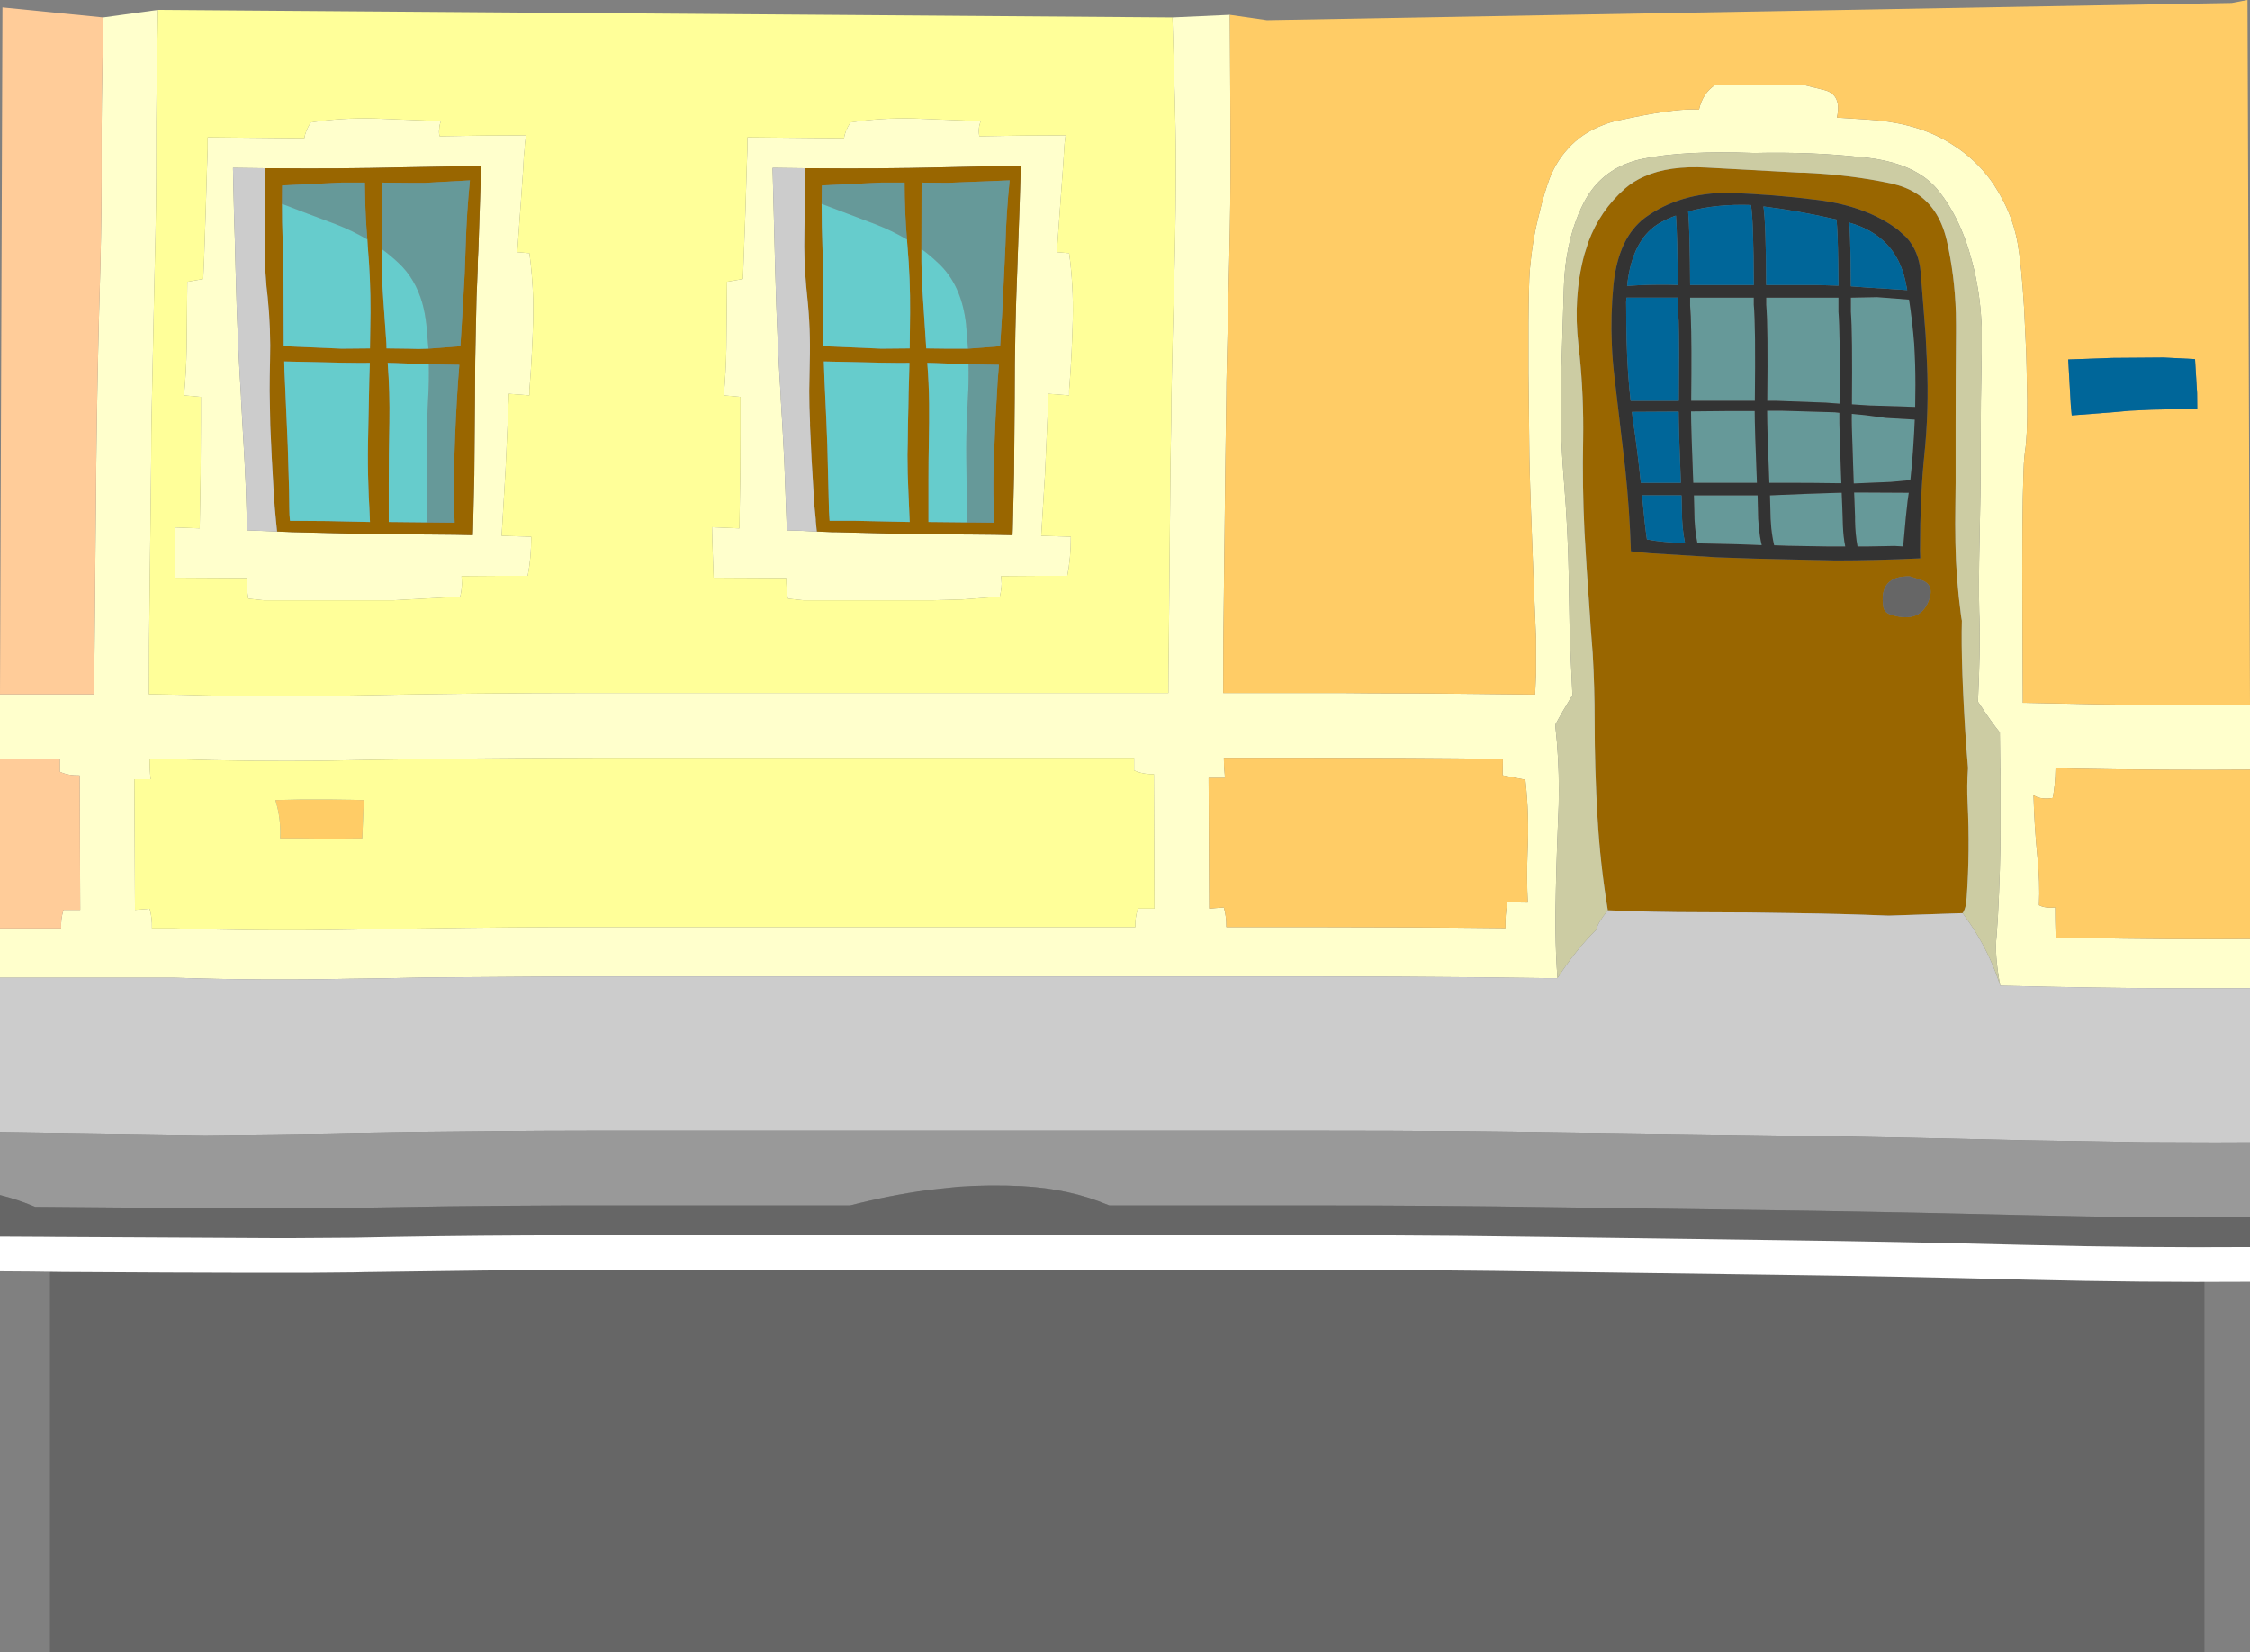<?xml version="1.0" encoding="UTF-8" standalone="no"?>
<svg xmlns:xlink="http://www.w3.org/1999/xlink" height="633.35px" width="862.3px" xmlns="http://www.w3.org/2000/svg">
  <rect width="100%" height="100%" fill="#808080" stroke="none"/>
  <g transform="matrix(1.0, 0.0, 0.0, 1.0, 30.65, 14.55)">
    <path d="M814.2 618.8 L-11.5 618.8 -11.5 456.9 814.2 456.9 814.2 618.8" fill="#666666" fill-rule="evenodd" stroke="none"/>
    <path d="M8.9 -7.85 L29.9 -10.75 Q29.15 28.8 29.25 39.9 L29.25 42.6 Q29.3 63.95 28.7 86.4 L28.4 99.8 27.45 145.45 27.35 151.8 27.3 161.8 26.5 231.65 26.45 251.6 28.65 251.6 39.8 251.8 Q70.6 252.75 104.4 252.05 150.8 251.1 197.25 251.1 L197.4 251.1 288.0 251.1 324.5 251.1 347.15 251.1 378.65 251.1 417.15 251.1 Q417.15 242.05 417.3 233.25 L417.95 163.4 418.25 146.45 418.3 138.15 Q418.75 114.45 419.5 87.9 420.1 64.6 420.0 42.6 419.9 30.15 418.7 -7.85 L440.7 -8.85 440.95 39.35 440.95 42.6 Q441.0 63.7 440.45 85.9 L439.5 127.05 Q439.35 131.9 439.35 136.65 L439.0 161.3 438.2 231.1 438.15 251.1 448.3 251.1 471.6 251.1 483.2 251.1 494.9 251.2 Q515.15 251.2 534.9 251.45 L557.7 251.7 558.05 243.5 558.05 231.1 558.05 230.25 557.2 210.2 Q555.6 169.75 555.5 160.55 L555.15 128.4 555.15 108.95 Q555.25 94.6 555.65 88.95 L555.9 86.65 Q556.85 76.5 559.5 66.4 561.0 60.05 563.3 53.7 565.9 47.25 570.15 42.6 575.55 36.5 583.6 33.45 586.5 32.25 589.7 31.6 L590.25 31.5 Q609.7 27.25 618.55 27.4 L620.5 27.5 Q621.9 21.15 626.75 18.0 L660.5 18.0 668.8 20.05 Q675.3 21.85 673.35 30.55 L684.55 31.25 Q702.1 32.25 714.2 38.85 L715.45 39.55 717.65 40.9 720.2 42.6 Q728.1 48.25 733.45 56.15 735.45 59.2 737.15 62.5 741.15 70.3 742.65 78.85 744.1 87.15 745.1 103.6 L745.9 120.45 746.05 126.3 746.3 138.7 Q746.4 153.0 745.45 158.4 L745.2 160.6 Q744.95 162.9 744.85 166.9 744.25 182.25 744.45 222.4 L744.6 254.85 745.3 254.85 774.35 255.45 Q804.25 255.85 831.65 255.65 L831.65 280.5 Q799.2 280.75 764.55 280.1 L757.15 279.9 Q757.0 286.95 756.05 291.35 L754.35 291.55 Q750.55 291.7 748.7 290.2 749.0 301.95 750.2 314.0 751.2 323.65 750.8 332.45 752.65 333.4 755.2 333.4 L757.0 333.3 Q757.0 338.75 757.15 342.95 L757.15 344.85 766.65 345.0 Q800.15 345.65 831.65 345.4 L831.65 364.25 819.2 364.3 Q787.65 364.4 754.1 363.7 L743.45 363.45 735.95 363.3 Q733.7 351.35 734.55 344.3 L734.55 344.25 735.05 336.95 Q736.05 317.95 736.05 302.7 L736.05 282.9 735.95 279.5 735.8 266.2 Q732.5 262.2 727.4 254.4 728.35 234.35 728.0 222.75 L727.9 219.85 Q727.65 209.0 728.0 193.75 L728.35 175.3 728.35 175.2 728.45 167.0 728.45 157.65 Q728.45 139.0 728.85 120.45 L728.85 110.65 728.75 109.0 Q728.1 96.65 725.2 85.95 722.85 76.75 719.1 69.3 716.25 63.6 712.65 59.05 710.55 56.3 707.75 54.1 699.45 47.6 684.8 45.9 L682.95 45.75 Q664.1 43.6 641.6 44.1 614.9 43.1 599.15 46.3 596.1 46.9 593.35 47.95 581.95 52.15 576.25 63.35 572.2 71.3 570.3 81.15 568.9 88.1 568.7 95.95 L568.3 109.2 567.85 124.1 567.6 132.15 Q567.1 149.45 568.7 169.2 570.3 188.85 570.6 206.8 L570.6 208.5 570.9 225.7 571.25 235.25 571.4 238.85 572.0 251.9 Q567.95 258.5 565.4 263.3 566.15 269.95 566.5 276.6 567.1 288.25 566.5 299.9 565.75 317.45 565.5 335.15 L565.5 341.5 Q565.6 351.8 566.25 360.4 L561.85 360.4 Q534.15 360.0 505.25 359.85 L470.1 359.75 469.75 359.75 376.8 359.75 334.45 359.75 328.65 359.75 322.9 359.75 286.15 359.75 195.55 359.75 174.3 359.85 132.35 360.15 114.9 360.5 114.05 360.5 102.5 360.65 Q69.65 361.35 36.6 360.25 L-30.65 360.25 -30.65 341.35 -7.2 341.35 Q-7.4 337.7 -6.3 334.25 L0.1 334.25 -0.1 282.7 Q-4.5 282.8 -7.7 281.3 L-7.7 276.45 -30.65 276.45 -30.65 251.6 5.4 251.6 5.6 233.75 6.25 163.95 Q6.6 129.6 7.8 88.45 8.4 64.9 8.3 42.6 8.2 30.15 8.9 -7.85 M377.75 37.4 L377.55 38.85 Q377.3 40.65 377.2 42.6 L376.8 49.05 375.85 61.85 374.4 82.1 379.1 82.5 Q380.8 94.85 380.5 107.85 380.2 120.65 379.25 133.1 379.0 135.05 379.1 137.0 L371.2 136.4 371.1 139.1 369.85 167.5 369.85 167.55 369.75 169.0 368.4 190.85 379.6 191.2 379.75 191.2 Q379.75 199.5 378.4 206.2 L378.3 206.2 368.85 206.2 367.4 206.2 353.05 206.3 353.25 209.25 Q353.15 211.55 352.55 214.15 L338.05 215.25 327.15 215.55 317.8 215.55 301.8 215.55 277.25 215.55 271.65 214.95 271.3 214.85 Q270.7 211.4 270.7 207.05 L252.15 206.95 251.5 206.95 242.85 206.9 242.35 192.3 242.25 187.55 252.75 188.0 253.1 165.55 253.15 151.8 253.15 146.45 253.15 142.4 253.15 137.6 246.75 137.0 Q247.6 128.0 247.75 118.85 L248.0 93.45 254.1 92.4 255.05 66.5 255.55 49.7 255.8 42.6 255.8 38.1 281.2 38.35 292.85 38.45 Q293.15 35.75 295.3 32.4 307.25 30.55 320.0 30.9 L345.2 31.9 Q344.1 34.8 344.7 37.7 361.1 37.35 377.65 37.35 L377.75 37.4 M282.4 189.2 L288.25 189.45 289.35 189.45 318.1 190.2 325.2 190.2 329.1 190.3 340.0 190.35 340.45 190.35 350.55 190.45 357.4 190.6 357.5 188.25 358.0 167.0 358.25 137.65 358.25 137.0 Q358.25 112.65 359.25 88.45 L359.5 81.25 360.1 64.95 360.6 49.1 360.6 49.05 Q345.55 49.2 330.45 49.6 305.8 50.2 281.2 49.95 L277.85 49.95 265.45 49.8 265.9 67.0 266.45 88.45 266.55 91.65 Q267.15 114.6 268.6 137.65 L268.6 138.35 269.25 149.1 269.95 162.3 270.9 188.15 270.9 188.35 270.9 188.75 270.95 188.75 275.95 188.9 279.85 189.1 282.4 189.2 M438.75 282.45 L438.8 283.65 434.9 283.65 432.55 283.65 432.8 333.75 438.4 333.3 Q439.4 336.7 439.35 340.85 L471.6 340.85 Q510.0 340.85 546.35 341.25 546.15 336.1 547.1 331.35 L554.9 331.45 Q554.4 322.3 554.8 312.2 555.5 297.9 553.95 284.35 L545.25 282.65 545.35 276.35 Q509.5 275.95 471.6 275.95 L438.4 275.95 Q438.4 279.4 438.75 282.45 M378.65 275.95 L324.7 275.95 323.25 275.95 319.85 275.95 288.0 275.95 197.4 275.95 171.85 276.05 Q142.25 276.2 112.75 276.7 L104.4 276.85 94.05 277.05 Q65.4 277.4 36.6 276.45 L26.7 276.45 Q26.7 280.6 27.1 284.15 L20.85 284.15 21.1 334.25 26.7 333.8 Q27.7 337.2 27.6 341.35 L36.6 341.35 Q70.6 342.45 104.4 341.8 118.45 341.5 132.6 341.35 164.95 340.85 197.4 340.85 L240.7 340.85 288.0 340.85 378.65 340.85 404.5 340.85 Q404.35 337.2 405.45 333.75 L411.8 333.75 411.6 282.2 Q407.2 282.3 404.0 280.75 L404.0 275.95 378.65 275.95 M170.8 37.35 L170.9 37.4 170.75 38.85 Q170.45 40.65 170.4 42.6 170.05 45.45 169.95 48.5 L169.95 49.05 169.05 61.85 167.75 80.2 167.6 82.1 172.25 82.5 Q173.45 91.3 173.7 100.45 L173.7 107.85 Q173.35 120.65 172.4 133.1 172.15 135.05 172.25 137.0 L164.35 136.4 164.3 139.1 163.1 165.9 163.0 167.55 161.6 190.85 172.75 191.2 172.95 191.2 Q172.95 199.5 171.6 206.2 L171.5 206.2 162.0 206.2 160.55 206.2 146.25 206.3 146.4 209.25 Q146.35 211.55 145.75 214.15 L120.3 215.55 95.0 215.55 70.4 215.55 64.8 214.95 64.5 214.85 Q63.9 211.4 63.9 207.05 L45.35 206.95 36.6 206.9 36.6 187.65 45.9 188.0 46.25 167.0 46.25 165.55 46.35 146.45 46.35 137.6 39.9 137.0 Q40.75 128.0 40.9 118.85 L41.15 93.45 47.25 92.4 47.6 84.35 48.2 66.5 48.7 49.7 48.95 42.6 48.95 38.1 74.4 38.35 86.0 38.45 Q86.35 35.75 88.45 32.4 100.4 30.55 113.2 30.9 L137.25 31.85 138.35 31.9 Q137.75 33.35 137.7 34.9 137.5 36.05 137.75 37.25 L137.85 37.7 Q154.3 37.35 170.8 37.35 M75.55 189.2 L81.4 189.45 111.25 190.2 118.35 190.2 122.25 190.3 133.2 190.35 143.7 190.45 150.55 190.6 150.65 188.25 151.15 167.4 151.15 167.0 151.4 137.65 151.4 137.0 Q151.4 123.7 151.75 110.4 151.9 99.35 152.45 88.45 L152.45 87.5 Q152.5 84.35 152.7 81.25 L153.25 64.95 153.7 51.4 153.8 49.1 153.8 49.05 123.6 49.6 Q98.95 50.2 74.4 49.95 L71.0 49.95 58.65 49.8 59.05 67.0 59.4 78.2 59.65 88.45 59.75 91.65 Q60.3 114.6 61.75 137.65 L61.75 138.35 63.1 162.3 63.55 171.9 64.05 188.15 64.05 188.25 64.05 188.75 64.15 188.75 73.05 189.1 75.55 189.2" fill="#ffffcc" fill-rule="evenodd" stroke="none"/>
    <path d="M585.55 334.4 Q582.6 316.45 581.6 298.8 580.5 280.25 580.5 261.7 580.5 248.75 579.75 235.85 L578.95 225.55 578.8 222.9 577.45 203.4 576.6 189.2 Q575.75 171.65 576.1 153.85 576.35 137.4 574.75 121.75 L574.3 117.65 Q572.2 99.45 576.5 83.2 L578.1 78.2 Q582.5 66.25 592.1 57.75 595.3 54.95 599.55 53.1 609.05 48.85 623.55 49.7 L659.3 51.65 660.65 51.65 Q678.2 52.4 694.05 55.75 L696.9 56.5 Q708.7 60.05 713.45 71.4 714.6 74.1 715.4 77.4 718.5 90.9 718.95 105.45 L719.0 110.05 719.0 112.85 Q718.85 130.95 718.85 149.1 L718.85 170.55 718.75 179.85 718.7 186.3 Q718.7 193.65 719.0 200.7 719.35 207.55 720.05 214.15 L720.95 221.7 721.25 223.4 Q720.8 239.85 722.9 271.3 L723.6 279.85 Q723.1 286.7 723.45 293.15 724.35 311.8 723.1 329.4 L722.75 332.45 Q722.35 334.3 721.55 335.5 L693.2 336.45 Q675.55 335.75 657.75 335.5 639.65 335.15 621.5 335.15 602.85 335.15 585.55 334.4 M705.45 89.8 Q704.8 81.75 699.95 76.4 L696.65 73.45 Q684.95 64.6 666.3 62.15 648.95 59.95 632.75 59.45 L632.0 59.35 Q613.1 59.3 599.9 68.85 598.35 69.95 597.1 71.3 589.3 79.05 587.7 94.85 586.6 106.3 587.1 117.5 587.35 123.75 588.1 129.95 L592.25 165.3 Q593.9 180.95 594.4 196.8 L601.5 197.5 627.25 199.1 642.0 199.6 663.55 200.1 668.8 200.2 672.7 200.3 Q687.75 200.3 705.3 199.5 L705.2 196.8 705.3 186.15 705.7 175.55 Q706.05 167.9 706.8 160.45 708.7 142.5 707.85 124.25 L707.35 113.85 705.45 89.8 M691.15 218.05 Q691.5 220.25 693.95 221.05 705.9 224.85 708.95 214.5 710.45 209.15 705.2 207.65 L701.25 206.4 Q689.3 206.2 691.15 218.05 M277.85 49.95 L281.2 49.95 Q305.8 50.2 330.45 49.6 345.55 49.2 360.6 49.05 L360.6 49.1 360.1 64.95 359.5 81.25 359.25 88.45 Q358.25 112.65 358.25 137.0 L358.25 137.65 358.0 167.0 357.5 188.25 357.4 190.6 350.55 190.45 340.45 190.35 340.0 190.35 329.1 190.3 325.2 190.2 318.1 190.2 289.35 189.45 288.25 189.45 282.4 189.2 282.0 185.2 282.0 184.6 Q281.4 179.45 281.15 174.0 280.3 161.45 279.8 148.7 L279.8 147.4 Q279.5 141.4 279.5 135.35 L279.7 124.0 Q280.05 111.55 278.75 99.35 L278.35 95.3 Q277.4 85.05 277.65 74.7 L277.85 61.05 277.85 49.95 M340.35 119.1 L352.65 118.15 353.5 104.6 354.7 79.3 Q355.0 67.1 356.3 54.6 L332.4 55.55 322.55 55.45 322.5 80.65 322.5 80.9 Q322.4 90.55 323.1 100.1 L324.35 119.0 332.4 119.1 340.35 119.1 M340.55 125.1 L327.05 124.6 324.75 124.55 324.75 124.6 Q325.35 132.15 325.45 140.2 L325.45 147.4 325.35 154.25 Q325.2 161.9 325.2 169.5 L325.2 172.05 325.2 185.55 339.95 185.7 341.3 185.7 350.45 185.8 350.2 178.4 Q349.85 172.25 350.35 159.1 350.8 145.9 351.7 131.65 L352.2 125.3 340.55 125.1 M316.95 77.25 Q316.05 66.3 316.05 55.45 L307.05 55.45 284.35 56.55 284.25 63.6 Q284.25 72.4 284.6 81.25 284.95 93.5 284.85 105.9 L284.95 118.15 307.05 119.1 318.0 119.0 318.15 105.2 Q318.25 92.25 317.15 79.8 L316.95 77.25 M285.35 131.15 L286.05 146.3 286.45 156.45 287.05 180.45 287.05 181.05 287.3 185.1 297.3 185.1 301.8 185.2 318.0 185.55 317.75 179.75 317.5 173.95 Q317.15 167.0 317.15 159.95 L317.25 155.2 Q317.3 148.15 317.5 141.3 317.55 135.9 317.75 130.55 L317.9 124.55 Q312.5 124.7 285.1 124.0 L285.35 131.15 M71.0 49.95 L74.4 49.95 Q98.95 50.2 123.6 49.6 L153.8 49.05 153.8 49.1 153.7 51.4 153.25 64.95 152.7 81.25 Q152.5 84.35 152.45 87.5 L152.45 88.45 Q151.9 99.35 151.75 110.4 151.4 123.7 151.4 137.0 L151.4 137.65 151.15 167.0 151.15 167.4 150.65 188.25 150.55 190.6 143.7 190.45 133.2 190.35 122.25 190.3 118.35 190.2 111.25 190.2 81.4 189.45 75.55 189.2 75.15 185.2 Q74.55 179.7 74.3 174.0 L74.2 173.0 Q73.45 160.95 72.95 148.7 L72.7 135.35 Q72.7 129.7 72.85 124.0 73.2 111.55 71.95 99.35 L71.5 95.3 Q70.6 85.05 70.85 74.7 L70.85 73.2 71.0 61.05 71.0 49.95 M110.15 77.25 Q109.45 69.05 109.3 61.0 L109.2 55.45 100.25 55.45 77.5 56.55 77.45 63.6 77.5 70.65 77.8 81.25 Q78.1 93.5 78.05 105.9 L78.1 118.15 100.25 119.1 111.15 119.0 111.35 105.2 Q111.4 92.25 110.3 79.8 L110.15 77.25 M133.55 119.1 L145.8 118.15 146.15 112.75 146.65 104.6 147.45 90.4 147.85 79.3 Q148.2 67.1 149.45 54.6 L132.35 55.55 125.55 55.55 115.75 55.45 115.75 59.35 115.65 80.65 115.65 80.9 Q115.55 90.55 116.25 100.1 L117.45 117.0 117.5 119.0 125.55 119.1 129.8 119.2 133.55 119.1 M78.3 124.0 Q78.35 127.6 78.55 131.15 L79.65 156.45 80.15 173.1 80.25 180.45 Q80.25 182.9 80.5 185.1 L95.0 185.2 111.15 185.55 110.9 179.75 Q110.65 175.8 110.55 171.7 110.25 163.5 110.4 155.2 L110.9 130.55 111.1 124.55 Q105.65 124.7 78.3 124.0 M133.7 125.1 L120.25 124.6 117.95 124.55 117.95 124.6 Q118.8 135.65 118.6 147.4 118.35 159.2 118.35 171.05 L118.35 172.05 118.35 185.55 133.1 185.7 143.6 185.8 143.35 178.4 Q143.2 174.7 143.3 168.4 L143.55 159.1 Q143.95 145.9 144.9 131.65 L145.4 125.3 133.7 125.1" fill="#996600" fill-rule="evenodd" stroke="none"/>
    <path d="M701.0 100.3 Q702.25 108.25 702.95 116.9 703.45 124.8 703.45 133.15 L703.35 141.45 687.85 140.95 685.9 140.9 679.1 140.45 Q679.35 113.0 678.7 105.05 L678.7 99.55 688.8 99.35 701.0 100.3 M692.1 145.65 L703.2 146.3 Q702.65 159.1 701.5 169.5 L694.05 170.2 679.8 170.8 679.35 157.3 Q678.95 147.5 679.05 144.25 L679.05 144.1 684.2 144.6 692.1 145.65 M673.95 99.55 L673.95 105.05 Q674.65 112.9 674.35 140.2 L669.1 139.8 650.15 139.1 646.65 139.1 Q647.0 110.4 646.25 102.25 L646.25 99.55 648.7 99.55 668.8 99.55 673.95 99.55 M674.3 143.7 L674.3 144.25 Q674.2 149.25 675.05 170.7 L674.05 170.7 Q664.3 170.55 654.45 170.55 L647.45 170.55 Q646.6 149.5 646.6 142.9 L652.5 142.9 672.6 143.5 674.3 143.7 M654.9 194.7 L649.3 194.5 Q647.85 188.35 647.85 180.6 L647.7 175.35 662.1 174.75 674.3 174.35 675.2 174.35 675.55 183.4 675.65 186.9 Q675.8 191.15 676.55 194.95 L675.45 194.95 669.7 194.95 655.4 194.7 654.9 194.7 M680.3 183.4 L679.95 174.25 681.65 174.25 700.9 174.35 700.45 177.5 Q699.7 183.9 699.3 188.85 L698.75 194.95 695.45 194.75 685.3 194.95 681.25 194.95 Q680.4 190.35 680.3 185.1 L680.3 183.4 M641.5 99.55 L641.5 102.25 Q642.25 110.4 641.9 139.1 L631.6 139.1 617.5 139.1 Q617.75 116.5 617.35 106.8 L617.1 102.65 617.1 99.55 629.1 99.55 637.45 99.55 641.5 99.55 M641.85 143.0 Q641.85 149.5 642.7 170.55 L634.4 170.55 618.3 170.55 Q617.45 149.6 617.45 143.15 L632.5 143.0 641.85 143.0 M618.7 181.05 L618.55 175.35 622.5 175.35 642.0 175.35 642.95 175.35 643.1 180.6 Q643.1 188.35 644.55 194.45 L635.4 194.1 619.9 193.75 Q618.7 188.0 618.7 181.05 M322.5 80.9 L322.5 80.65 322.55 55.45 332.4 55.55 356.3 54.6 Q355.0 67.1 354.7 79.3 L353.5 104.6 352.65 118.15 340.35 119.1 339.6 109.7 Q337.9 94.6 328.9 86.25 325.85 83.35 322.5 80.9 M339.95 185.7 L339.75 165.35 339.7 161.3 Q339.6 152.65 340.0 144.2 L340.3 138.35 340.3 138.15 Q340.7 131.65 340.55 125.1 L352.2 125.3 351.7 131.65 Q350.8 145.9 350.35 159.1 349.85 172.25 350.2 178.4 L350.45 185.8 341.3 185.7 339.95 185.7 M284.25 63.6 L284.35 56.55 307.05 55.45 316.05 55.45 Q316.05 66.3 316.95 77.25 311.2 73.85 304.85 71.4 L284.25 63.6 M77.45 63.6 L77.5 56.55 100.25 55.45 109.2 55.45 109.3 61.0 Q109.45 69.05 110.15 77.25 104.4 73.85 98.05 71.4 L87.25 67.35 77.45 63.6 M115.65 80.9 L115.65 80.65 115.75 59.35 115.75 55.45 125.55 55.55 132.35 55.55 149.45 54.6 Q148.2 67.1 147.85 79.3 L147.45 90.4 146.65 104.6 146.15 112.75 145.8 118.15 133.55 119.1 133.45 117.85 132.75 109.7 Q132.25 105.4 131.25 101.75 128.55 92.25 122.1 86.25 119.05 83.35 115.65 80.9 M133.1 185.7 L133.0 169.6 132.95 165.35 Q132.7 151.65 133.45 138.15 133.85 131.65 133.7 125.1 L145.4 125.3 144.9 131.65 Q143.95 145.9 143.55 159.1 L143.3 168.4 Q143.2 174.7 143.35 178.4 L143.6 185.8 133.1 185.7" fill="#669999" fill-rule="evenodd" stroke="none"/>
    <path d="M831.65 364.25 L831.65 423.4 818.15 423.45 791.15 423.35 745.9 422.6 Q698.7 421.45 658.8 420.85 L651.6 420.75 564.3 419.55 Q534.05 419.05 502.35 418.95 L472.2 418.9 463.2 418.9 448.3 418.9 437.8 418.9 379.25 418.9 315.2 418.9 306.9 418.9 295.2 418.9 293.75 418.9 288.6 418.9 252.65 418.9 234.6 418.9 199.3 418.9 198.0 418.9 Q176.0 418.9 153.95 419.15 129.45 419.3 105.0 419.8 L95.9 420.0 75.25 420.3 48.1 420.6 -30.65 419.45 -30.65 360.25 36.6 360.25 Q69.65 361.35 102.5 360.65 L114.05 360.5 114.9 360.5 132.35 360.15 174.3 359.85 195.55 359.75 286.15 359.75 322.9 359.75 328.65 359.75 334.45 359.75 376.8 359.75 469.75 359.75 470.1 359.75 505.25 359.85 Q534.15 360.0 561.85 360.4 L566.25 360.4 Q573.55 349.25 581.15 341.8 581.6 339.3 585.55 334.4 602.85 335.15 621.5 335.15 639.65 335.15 657.75 335.5 675.55 335.75 693.2 336.45 L721.55 335.5 Q724.7 339.75 727.35 344.15 732.85 353.45 735.95 363.3 L743.45 363.45 754.1 363.7 Q787.65 364.4 819.2 364.3 L831.65 364.25 M277.85 49.95 L277.85 61.05 277.65 74.7 Q277.4 85.05 278.35 95.3 L278.75 99.35 Q280.05 111.55 279.7 124.0 L279.5 135.35 Q279.5 141.4 279.8 147.4 L279.8 148.7 Q280.3 161.45 281.15 174.0 281.4 179.45 282.0 184.6 L282.0 185.2 282.4 189.2 279.85 189.1 275.95 188.9 270.95 188.75 270.9 188.35 270.9 188.15 269.95 162.3 269.25 149.1 268.6 138.35 268.6 137.65 Q267.15 114.6 266.55 91.65 L266.45 88.45 265.9 67.0 265.45 49.8 277.85 49.95 M71.0 49.95 L71.0 61.05 70.85 73.2 70.85 74.7 Q70.6 85.05 71.5 95.3 L71.95 99.35 Q73.2 111.55 72.85 124.0 72.7 129.7 72.7 135.35 L72.95 148.7 Q73.45 160.95 74.2 173.0 L74.3 174.0 Q74.55 179.7 75.15 185.2 L75.55 189.2 73.05 189.1 64.15 188.75 64.05 188.25 64.05 188.15 63.55 171.9 63.1 162.3 61.75 138.35 61.75 137.65 Q60.3 114.6 59.75 91.65 L59.65 88.45 59.4 78.2 59.05 67.0 58.65 49.8 71.0 49.95" fill="#cccccc" fill-rule="evenodd" stroke="none"/>
    <path d="M440.7 -8.85 L454.9 -6.8 824.65 -13.4 830.7 -14.55 831.65 255.65 Q804.25 255.85 774.35 255.45 L745.3 254.85 744.6 254.85 744.45 222.4 Q744.25 182.25 744.85 166.9 744.95 162.9 745.2 160.6 L745.45 158.4 Q746.4 153.0 746.3 138.7 L746.05 126.3 745.9 120.45 745.1 103.6 Q744.1 87.15 742.65 78.85 741.15 70.3 737.15 62.5 735.45 59.2 733.45 56.15 728.1 48.25 720.2 42.6 L717.65 40.9 715.45 39.55 714.2 38.85 Q702.1 32.25 684.55 31.25 L673.35 30.55 Q675.3 21.85 668.8 20.05 L660.5 18.0 626.75 18.0 Q621.9 21.15 620.5 27.5 L618.55 27.4 Q609.7 27.25 590.25 31.5 L589.7 31.6 Q586.5 32.25 583.6 33.45 575.55 36.5 570.15 42.6 565.9 47.25 563.3 53.7 561.0 60.05 559.5 66.4 556.85 76.5 555.9 86.65 L555.65 88.95 Q555.25 94.6 555.15 108.95 L555.15 128.4 555.5 160.55 Q555.6 169.75 557.2 210.2 L558.05 230.25 558.05 231.1 558.05 243.5 557.7 251.7 534.9 251.45 Q515.15 251.2 494.9 251.2 L483.2 251.1 471.6 251.1 448.3 251.1 438.15 251.1 438.2 231.1 439.0 161.3 439.35 136.65 Q439.35 131.9 439.5 127.05 L440.45 85.9 Q441.0 63.7 440.95 42.6 L440.95 39.35 440.7 -8.85 M831.65 280.5 L831.65 345.4 Q800.15 345.65 766.65 345.0 L757.15 344.85 757.15 342.95 Q757.0 338.75 757.0 333.3 L755.2 333.4 Q752.65 333.4 750.8 332.45 751.2 323.65 750.2 314.0 749.0 301.95 748.7 290.2 750.55 291.7 754.35 291.55 L756.05 291.35 Q757.0 286.95 757.15 279.9 L764.55 280.1 Q799.2 280.75 831.65 280.5 M810.6 123.15 L810.3 123.1 798.5 122.5 778.95 122.65 762.0 123.25 763.0 140.95 763.35 144.7 780.05 143.4 785.55 142.9 793.95 142.5 799.0 142.4 811.45 142.4 811.45 141.45 811.4 136.15 810.6 123.15 M377.65 37.35 L377.75 37.35 377.75 37.4 377.65 37.35 M270.95 188.75 L270.9 188.75 270.9 188.35 270.95 188.75 M438.75 282.45 Q438.4 279.4 438.4 275.95 L471.6 275.95 Q509.5 275.95 545.35 276.35 L545.25 282.65 553.95 284.35 Q555.5 297.9 554.8 312.2 554.4 322.3 554.9 331.45 L547.1 331.35 Q546.15 336.1 546.35 341.25 510.0 340.85 471.6 340.85 L439.35 340.85 Q439.4 336.7 438.4 333.3 L432.8 333.75 432.55 283.65 434.9 283.65 438.8 283.65 438.75 282.45 M170.9 37.4 L170.8 37.35 170.9 37.35 170.9 37.4 M64.15 188.75 L64.05 188.75 64.05 188.25 64.15 188.75 M84.45 291.95 L94.55 291.95 96.25 291.95 103.95 292.05 108.8 292.15 108.2 306.85 96.25 306.95 94.45 306.95 94.15 306.95 84.75 306.85 79.65 306.85 76.75 306.85 Q77.1 299.05 74.9 292.15 L79.65 292.05 84.45 291.95" fill="#ffcc66" fill-rule="evenodd" stroke="none"/>
    <path d="M340.35 119.1 L332.4 119.1 324.35 119.0 323.1 100.1 Q322.4 90.55 322.5 80.9 325.85 83.35 328.9 86.25 337.9 94.6 339.6 109.7 L340.35 119.1 M340.55 125.1 Q340.7 131.65 340.3 138.15 L340.3 138.35 340.0 144.2 Q339.6 152.65 339.7 161.3 L339.75 165.35 339.95 185.7 325.2 185.55 325.2 172.05 325.2 169.5 Q325.2 161.9 325.35 154.25 L325.45 147.4 325.45 140.2 Q325.35 132.15 324.75 124.6 L324.75 124.55 327.05 124.6 340.55 125.1 M316.95 77.25 L317.15 79.8 Q318.25 92.25 318.15 105.2 L318.0 119.0 307.05 119.1 284.95 118.15 284.85 105.9 Q284.95 93.5 284.6 81.25 284.25 72.4 284.25 63.6 L304.85 71.4 Q311.2 73.85 316.95 77.25 M285.35 131.15 L285.1 124.0 Q312.5 124.7 317.9 124.55 L317.75 130.55 Q317.55 135.9 317.5 141.3 317.3 148.15 317.25 155.2 L317.15 159.95 Q317.15 167.0 317.5 173.95 L317.75 179.75 318.0 185.55 301.8 185.2 297.3 185.1 287.3 185.1 287.05 181.05 287.05 180.45 286.45 156.45 286.05 146.3 285.35 131.15 M110.15 77.25 L110.3 79.8 Q111.4 92.25 111.35 105.2 L111.15 119.0 100.25 119.1 78.1 118.15 78.05 105.9 Q78.1 93.5 77.8 81.25 L77.5 70.65 77.45 63.6 87.25 67.35 98.05 71.4 Q104.4 73.85 110.15 77.25 M133.55 119.1 L129.8 119.2 125.55 119.1 117.5 119.0 117.45 117.0 116.25 100.1 Q115.55 90.55 115.65 80.9 119.05 83.35 122.1 86.25 128.55 92.25 131.25 101.75 132.25 105.4 132.75 109.7 L133.45 117.85 133.55 119.1 M78.3 124.0 Q105.65 124.7 111.1 124.55 L110.9 130.55 110.4 155.2 Q110.25 163.5 110.55 171.7 110.65 175.8 110.9 179.75 L111.15 185.55 95.0 185.2 80.5 185.1 Q80.25 182.9 80.25 180.45 L80.15 173.1 79.65 156.45 78.55 131.15 Q78.35 127.6 78.3 124.0 M133.7 125.1 Q133.85 131.65 133.45 138.15 132.7 151.65 132.95 165.35 L133.0 169.6 133.1 185.7 118.35 185.55 118.35 172.05 118.35 171.05 Q118.35 159.2 118.6 147.4 118.8 135.65 117.95 124.6 L117.95 124.55 120.25 124.6 133.7 125.1" fill="#66cccc" fill-rule="evenodd" stroke="none"/>
    <path d="M831.65 423.4 L831.65 452.1 Q790.55 452.35 745.9 451.25 701.4 450.15 663.45 449.55 L651.6 449.4 564.3 448.2 Q519.8 447.5 472.2 447.5 L459.3 447.5 448.3 447.5 413.75 447.5 395.6 447.5 394.5 447.5 394.1 447.35 Q379.25 441.1 360.95 440.15 348.65 439.55 336.55 440.4 L325.1 441.6 Q310.2 443.65 295.2 447.5 L288.6 447.5 276.05 447.5 245.8 447.5 240.9 447.5 198.0 447.5 187.0 447.5 Q164.3 447.6 141.6 447.85 L105.0 448.45 Q78.8 448.95 -17.2 448.05 -23.6 445.3 -30.65 443.55 L-30.65 419.45 48.1 420.6 75.25 420.3 95.9 420.0 105.0 419.8 Q129.45 419.3 153.95 419.15 176.0 418.9 198.0 418.9 L199.3 418.9 234.6 418.9 252.65 418.9 288.6 418.9 293.75 418.9 295.2 418.9 306.9 418.9 315.2 418.9 379.25 418.9 437.8 418.9 448.3 418.9 463.2 418.9 472.2 418.9 502.35 418.95 Q534.05 419.05 564.3 419.55 L651.6 420.75 658.8 420.85 Q698.7 421.45 745.9 422.6 L791.15 423.35 818.15 423.45 831.65 423.4" fill="#999999" fill-rule="evenodd" stroke="none"/>
    <path d="M566.25 360.4 Q565.6 351.8 565.5 341.5 L565.5 335.15 Q565.75 317.45 566.5 299.9 567.1 288.25 566.5 276.6 566.15 269.95 565.4 263.3 567.95 258.5 572.0 251.9 L571.4 238.85 571.25 235.25 570.9 225.7 570.6 208.5 570.6 206.8 Q570.3 188.85 568.7 169.2 567.1 149.45 567.6 132.15 L567.85 124.1 568.3 109.2 568.7 95.95 Q568.9 88.1 570.3 81.15 572.2 71.3 576.25 63.35 581.95 52.15 593.35 47.95 596.1 46.9 599.15 46.3 614.9 43.1 641.6 44.1 664.1 43.6 682.95 45.75 L684.8 45.9 Q699.45 47.6 707.75 54.1 710.55 56.3 712.65 59.05 716.25 63.6 719.1 69.3 722.85 76.75 725.2 85.95 728.1 96.65 728.75 109.0 L728.85 110.65 728.85 120.45 Q728.45 139.0 728.45 157.65 L728.45 167.0 728.35 175.2 728.35 175.3 728.0 193.75 Q727.65 209.0 727.9 219.85 L728.0 222.75 Q728.35 234.35 727.4 254.4 732.5 262.2 735.8 266.2 L735.95 279.5 736.05 282.9 736.05 302.7 Q736.05 317.95 735.05 336.95 L734.55 344.25 734.55 344.3 Q733.7 351.35 735.95 363.3 732.85 353.45 727.35 344.15 724.7 339.75 721.55 335.5 722.35 334.3 722.75 332.45 L723.1 329.4 Q724.35 311.8 723.45 293.15 723.1 286.7 723.6 279.85 L722.9 271.3 Q720.8 239.85 721.25 223.4 L720.95 221.7 720.05 214.15 Q719.35 207.55 719.0 200.7 718.7 193.65 718.7 186.3 L718.75 179.85 718.85 170.55 718.85 149.1 Q718.85 130.95 719.0 112.85 L719.0 110.05 718.95 105.45 Q718.5 90.9 715.4 77.4 714.6 74.1 713.45 71.4 708.7 60.05 696.9 56.5 L694.05 55.75 Q678.2 52.4 660.65 51.65 L659.3 51.65 623.55 49.7 Q609.05 48.85 599.55 53.1 595.3 54.95 592.1 57.75 582.5 66.25 578.1 78.2 L576.5 83.2 Q572.2 99.45 574.3 117.65 L574.75 121.75 Q576.35 137.4 576.1 153.85 575.75 171.65 576.6 189.2 L577.45 203.4 578.8 222.9 578.95 225.55 579.75 235.85 Q580.5 248.75 580.5 261.7 580.5 280.25 581.6 298.8 582.6 316.45 585.55 334.4 581.6 339.3 581.15 341.8 573.55 349.25 566.25 360.4" fill="#cccca3" fill-rule="evenodd" stroke="none"/>
    <path d="M650.65 94.7 L665.9 94.7 673.95 94.95 673.85 86.15 Q673.7 74.7 673.2 69.6 658.1 66.15 645.2 64.6 646.15 70.55 646.25 94.7 L646.85 94.7 650.65 94.7 M678.7 95.2 L685.45 95.7 700.3 96.65 699.6 93.2 Q697.75 84.7 692.6 79.2 687.15 73.35 678.1 70.8 678.45 75.45 678.6 84.35 L678.7 95.2 M705.45 89.8 L707.35 113.85 707.85 124.25 Q708.7 142.5 706.8 160.45 706.05 167.9 705.7 175.55 L705.3 186.15 705.2 196.8 705.3 199.5 Q687.75 200.3 672.7 200.3 L668.8 200.2 663.55 200.1 642.0 199.6 627.25 199.1 601.5 197.5 594.4 196.8 Q593.9 180.95 592.25 165.3 L588.1 129.95 Q587.35 123.75 587.1 117.5 586.6 106.3 587.7 94.85 589.3 79.05 597.1 71.3 598.35 69.95 599.9 68.85 613.1 59.3 632.0 59.35 L632.75 59.45 Q648.95 59.95 666.3 62.15 684.95 64.6 696.65 73.45 L699.95 76.4 Q704.8 81.75 705.45 89.8 M701.0 100.3 L688.8 99.35 678.7 99.55 678.7 105.05 Q679.35 113.0 679.1 140.45 L685.9 140.9 687.85 140.95 703.35 141.45 703.45 133.15 Q703.45 124.8 702.95 116.9 702.25 108.25 701.0 100.3 M692.1 145.65 L684.2 144.6 679.05 144.1 679.05 144.25 Q678.95 147.5 679.35 157.3 L679.8 170.8 694.05 170.2 701.5 169.5 Q702.65 159.1 703.2 146.3 L692.1 145.65 M673.95 99.55 L668.8 99.55 648.7 99.55 646.25 99.55 646.25 102.25 Q647.0 110.4 646.65 139.1 L650.15 139.1 669.1 139.8 674.35 140.2 Q674.65 112.9 673.95 105.05 L673.95 99.55 M674.3 143.7 L672.6 143.5 652.5 142.9 646.6 142.9 Q646.6 149.5 647.45 170.55 L654.45 170.55 Q664.3 170.55 674.05 170.7 L675.05 170.7 Q674.2 149.25 674.3 144.25 L674.3 143.7 M654.9 194.7 L655.4 194.7 669.7 194.95 675.45 194.95 676.55 194.95 Q675.8 191.15 675.65 186.9 L675.55 183.4 675.2 174.35 674.3 174.35 662.1 174.75 647.7 175.35 647.85 180.6 Q647.85 188.35 649.3 194.5 L654.9 194.7 M680.3 183.4 L680.3 185.1 Q680.4 190.35 681.25 194.95 L685.3 194.95 695.45 194.75 698.75 194.95 699.3 188.85 Q699.7 183.9 700.45 177.5 L700.9 174.35 681.65 174.25 679.95 174.25 680.3 183.4 M592.95 95.05 Q601.25 94.45 609.65 94.6 L612.35 94.7 Q612.25 75.65 611.65 68.1 608.8 69.1 606.15 70.55 594.9 76.5 592.95 95.05 M641.5 94.7 Q641.4 69.45 640.4 64.05 626.85 63.6 616.35 66.55 617.0 73.6 617.1 94.7 L628.2 94.7 641.5 94.7 M641.5 99.55 L637.45 99.55 629.1 99.55 617.1 99.55 617.1 102.65 617.35 106.8 Q617.75 116.5 617.5 139.1 L631.6 139.1 641.9 139.1 Q642.25 110.4 641.5 102.25 L641.5 99.55 M612.35 99.55 L610.55 99.55 592.7 99.55 Q592.5 101.3 592.6 103.25 592.6 109.7 592.75 115.55 593.1 128.75 594.3 139.1 L612.45 139.1 612.75 139.1 Q612.95 118.35 612.7 108.5 L612.35 102.65 612.35 99.55 M612.45 143.25 L594.8 143.35 595.05 145.45 Q597.0 158.6 598.2 170.55 L613.55 170.55 Q612.7 149.7 612.7 143.25 L612.45 143.25 M641.85 143.0 L632.5 143.0 617.45 143.15 Q617.45 149.6 618.3 170.55 L634.4 170.55 642.7 170.55 Q641.85 149.5 641.85 143.0 M600.55 192.25 Q606.65 193.4 615.15 193.65 613.95 188.0 613.95 181.05 L613.8 175.35 602.95 175.35 598.7 175.35 598.8 176.65 Q599.65 186.2 600.55 192.25 M618.7 181.05 Q618.7 188.0 619.9 193.75 L635.4 194.1 644.55 194.45 Q643.1 188.35 643.1 180.6 L642.95 175.35 642.0 175.35 622.5 175.35 618.55 175.35 618.7 181.05" fill="#333333" fill-rule="evenodd" stroke="none"/>
    <path d="M810.6 123.15 L811.4 136.15 811.45 141.45 811.45 142.4 799.0 142.4 793.95 142.5 785.55 142.9 780.05 143.4 763.35 144.7 763.0 140.95 762.0 123.25 778.95 122.65 798.5 122.5 810.3 123.1 810.6 123.15 M650.65 94.7 L646.85 94.7 646.25 94.7 Q646.15 70.55 645.2 64.6 658.1 66.15 673.2 69.6 673.7 74.7 673.85 86.15 L673.95 94.95 665.9 94.7 650.65 94.7 M678.7 95.2 L678.6 84.35 Q678.45 75.45 678.1 70.8 687.15 73.35 692.6 79.2 697.75 84.7 699.6 93.2 L700.3 96.65 685.45 95.7 678.7 95.2 M641.5 94.7 L628.2 94.7 617.1 94.7 Q617.0 73.6 616.35 66.55 626.85 63.6 640.4 64.05 641.4 69.45 641.5 94.7 M592.95 95.05 Q594.9 76.5 606.15 70.55 608.8 69.1 611.65 68.1 612.25 75.65 612.35 94.7 L609.65 94.6 Q601.25 94.45 592.95 95.05 M612.35 99.55 L612.35 102.65 612.7 108.5 Q612.95 118.35 612.75 139.1 L612.45 139.1 594.3 139.1 Q593.1 128.75 592.75 115.55 592.6 109.7 592.6 103.25 592.5 101.3 592.7 99.55 L610.55 99.55 612.35 99.55 M612.45 143.25 L612.7 143.25 Q612.7 149.7 613.55 170.55 L598.2 170.55 Q597.0 158.6 595.05 145.45 L594.8 143.35 612.45 143.25 M600.55 192.25 Q599.65 186.2 598.8 176.65 L598.7 175.35 602.95 175.35 613.8 175.35 613.95 181.05 Q613.95 188.0 615.15 193.65 606.65 193.4 600.55 192.25" fill="#006699" fill-rule="evenodd" stroke="none"/>
    <path d="M29.9 -10.75 L418.7 -7.85 Q419.9 30.15 420.0 42.6 420.1 64.6 419.5 87.9 418.75 114.45 418.3 138.15 L418.25 146.45 417.95 163.4 417.3 233.25 Q417.15 242.05 417.15 251.1 L378.65 251.1 347.15 251.1 324.5 251.1 288.0 251.1 197.4 251.1 197.25 251.1 Q150.8 251.1 104.4 252.05 70.6 252.75 39.8 251.8 L28.65 251.6 26.45 251.6 26.5 231.65 27.3 161.8 27.35 151.8 27.45 145.45 28.4 99.8 28.7 86.4 Q29.3 63.95 29.25 42.6 L29.25 39.9 Q29.15 28.8 29.9 -10.75 M377.65 37.35 Q361.1 37.35 344.7 37.7 344.1 34.8 345.2 31.9 L320.0 30.9 Q307.25 30.55 295.3 32.4 293.15 35.75 292.85 38.45 L281.2 38.35 255.8 38.1 255.8 42.6 255.55 49.7 255.05 66.5 254.1 92.4 248.0 93.45 247.75 118.85 Q247.6 128.0 246.75 137.0 L253.15 137.6 253.15 142.4 253.15 146.45 253.15 151.8 253.1 165.55 252.75 188.0 242.25 187.55 242.35 192.3 242.85 206.9 251.5 206.95 252.15 206.95 270.7 207.05 Q270.7 211.4 271.3 214.85 L271.65 214.95 277.25 215.55 301.8 215.55 317.8 215.55 327.15 215.55 338.05 215.25 352.55 214.15 Q353.15 211.55 353.25 209.25 L353.05 206.3 367.4 206.2 368.85 206.2 378.3 206.2 378.4 206.2 Q379.75 199.5 379.75 191.2 L379.6 191.2 368.4 190.85 369.75 169.0 369.85 167.55 369.85 167.5 371.1 139.1 371.2 136.4 379.1 137.0 Q379.0 135.05 379.25 133.1 380.2 120.65 380.5 107.85 380.8 94.85 379.1 82.5 L374.4 82.1 375.85 61.85 376.8 49.05 377.2 42.6 Q377.3 40.65 377.55 38.85 L377.75 37.4 377.75 37.35 377.65 37.35 M378.65 275.95 L404.0 275.95 404.0 280.75 Q407.2 282.3 411.6 282.2 L411.8 333.75 405.45 333.75 Q404.35 337.2 404.5 340.85 L378.65 340.85 288.0 340.85 240.7 340.85 197.4 340.85 Q164.95 340.85 132.6 341.35 118.45 341.5 104.4 341.8 70.6 342.45 36.6 341.35 L27.6 341.35 Q27.7 337.2 26.7 333.8 L21.1 334.25 20.85 284.15 27.1 284.15 Q26.7 280.6 26.7 276.45 L36.6 276.45 Q65.4 277.4 94.05 277.05 L104.4 276.85 112.75 276.7 Q142.25 276.2 171.85 276.05 L197.4 275.95 288.0 275.95 319.85 275.95 323.25 275.95 324.7 275.95 378.65 275.95 M170.9 37.4 L170.9 37.35 170.8 37.35 Q154.3 37.35 137.85 37.7 L137.75 37.25 Q137.5 36.05 137.7 34.9 137.75 33.35 138.35 31.9 L137.25 31.85 113.2 30.9 Q100.4 30.55 88.45 32.4 86.35 35.75 86.0 38.45 L74.4 38.35 48.95 38.1 48.95 42.6 48.7 49.7 48.2 66.5 47.6 84.35 47.25 92.4 41.15 93.45 40.9 118.85 Q40.75 128.0 39.9 137.0 L46.35 137.6 46.35 146.45 46.25 165.55 46.25 167.0 45.9 188.0 36.6 187.65 36.6 206.9 45.35 206.95 63.9 207.05 Q63.9 211.4 64.5 214.85 L64.8 214.95 70.4 215.55 95.0 215.55 120.3 215.55 145.75 214.15 Q146.35 211.55 146.4 209.25 L146.25 206.3 160.55 206.2 162.0 206.2 171.5 206.2 171.6 206.2 Q172.95 199.5 172.95 191.2 L172.75 191.2 161.6 190.85 163.0 167.55 163.1 165.9 164.3 139.1 164.35 136.4 172.25 137.0 Q172.15 135.05 172.4 133.1 173.35 120.65 173.7 107.85 L173.7 100.45 Q173.45 91.3 172.25 82.5 L167.6 82.1 167.75 80.2 169.05 61.85 169.95 49.05 169.95 48.5 Q170.05 45.45 170.4 42.6 170.45 40.65 170.75 38.85 L170.9 37.4 M84.45 291.95 L79.65 292.05 74.9 292.15 Q77.1 299.05 76.75 306.85 L79.65 306.85 84.75 306.85 94.15 306.95 94.45 306.95 96.25 306.95 108.2 306.85 108.8 292.15 103.95 292.05 96.25 291.95 94.55 291.95 84.45 291.95" fill="#ffff99" fill-rule="evenodd" stroke="none"/>
    <path d="M831.65 452.1 L831.65 463.5 Q790.55 463.8 745.9 462.7 694.35 461.4 651.6 460.85 L564.3 459.65 528.45 459.2 Q500.95 458.95 472.2 458.95 L448.3 458.95 402.8 458.95 379.25 458.95 288.6 458.95 198.0 458.95 170.4 459.05 Q137.7 459.2 105.0 459.9 L82.6 460.05 73.1 460.05 -30.65 459.5 -30.65 443.55 Q-23.6 445.3 -17.2 448.05 78.8 448.95 105.0 448.45 L141.6 447.85 Q164.3 447.6 187.0 447.5 L198.0 447.5 240.9 447.5 245.8 447.5 276.05 447.5 288.6 447.5 295.2 447.5 Q310.2 443.65 325.1 441.6 L336.55 440.4 Q348.65 439.55 360.95 440.15 379.25 441.1 394.1 447.35 L394.5 447.5 395.6 447.5 413.75 447.5 448.3 447.5 459.3 447.5 472.2 447.5 Q519.8 447.5 564.3 448.2 L651.6 449.4 663.45 449.55 Q701.4 450.15 745.9 451.25 790.55 452.35 831.65 452.1 M691.15 218.05 Q689.3 206.2 701.25 206.4 L705.2 207.65 Q710.45 209.15 708.95 214.5 705.9 224.85 693.95 221.05 691.5 220.25 691.15 218.05" fill="#666666" fill-rule="evenodd" stroke="none"/>
    <path d="M831.65 463.5 L831.65 476.8 Q790.55 477.1 745.9 476.0 694.35 474.7 651.6 474.15 L564.3 472.95 Q519.8 472.25 472.2 472.25 L448.3 472.25 389.1 472.25 379.25 472.25 288.6 472.25 198.0 472.25 Q176.5 472.25 155.05 472.5 L109.4 473.1 105.0 473.2 Q81.85 473.6 -6.45 473.05 -18.0 472.85 -30.65 472.8 L-30.65 459.5 73.1 460.05 82.6 460.05 105.0 459.9 Q137.7 459.2 170.4 459.05 L198.0 458.95 288.6 458.95 379.25 458.95 402.8 458.95 448.3 458.95 472.2 458.95 Q500.95 458.95 528.45 459.2 L564.3 459.65 651.6 460.85 Q694.35 461.4 745.9 462.7 790.55 463.8 831.65 463.5" fill="#ffffff" fill-rule="evenodd" stroke="none"/>
    <path d="M-30.65 341.35 L-30.65 276.45 -7.7 276.45 -7.7 281.3 Q-4.5 282.8 -0.1 282.7 L0.1 334.25 -6.3 334.25 Q-7.4 337.7 -7.2 341.35 L-30.65 341.35 M-30.65 251.6 L-29.7 -11.7 8.9 -7.85 Q8.2 30.15 8.3 42.6 8.4 64.9 7.8 88.45 6.6 129.6 6.25 163.95 L5.6 233.75 5.4 251.6 -30.65 251.6" fill="#ffcc99" fill-rule="evenodd" stroke="none"/>
  </g>
</svg>
